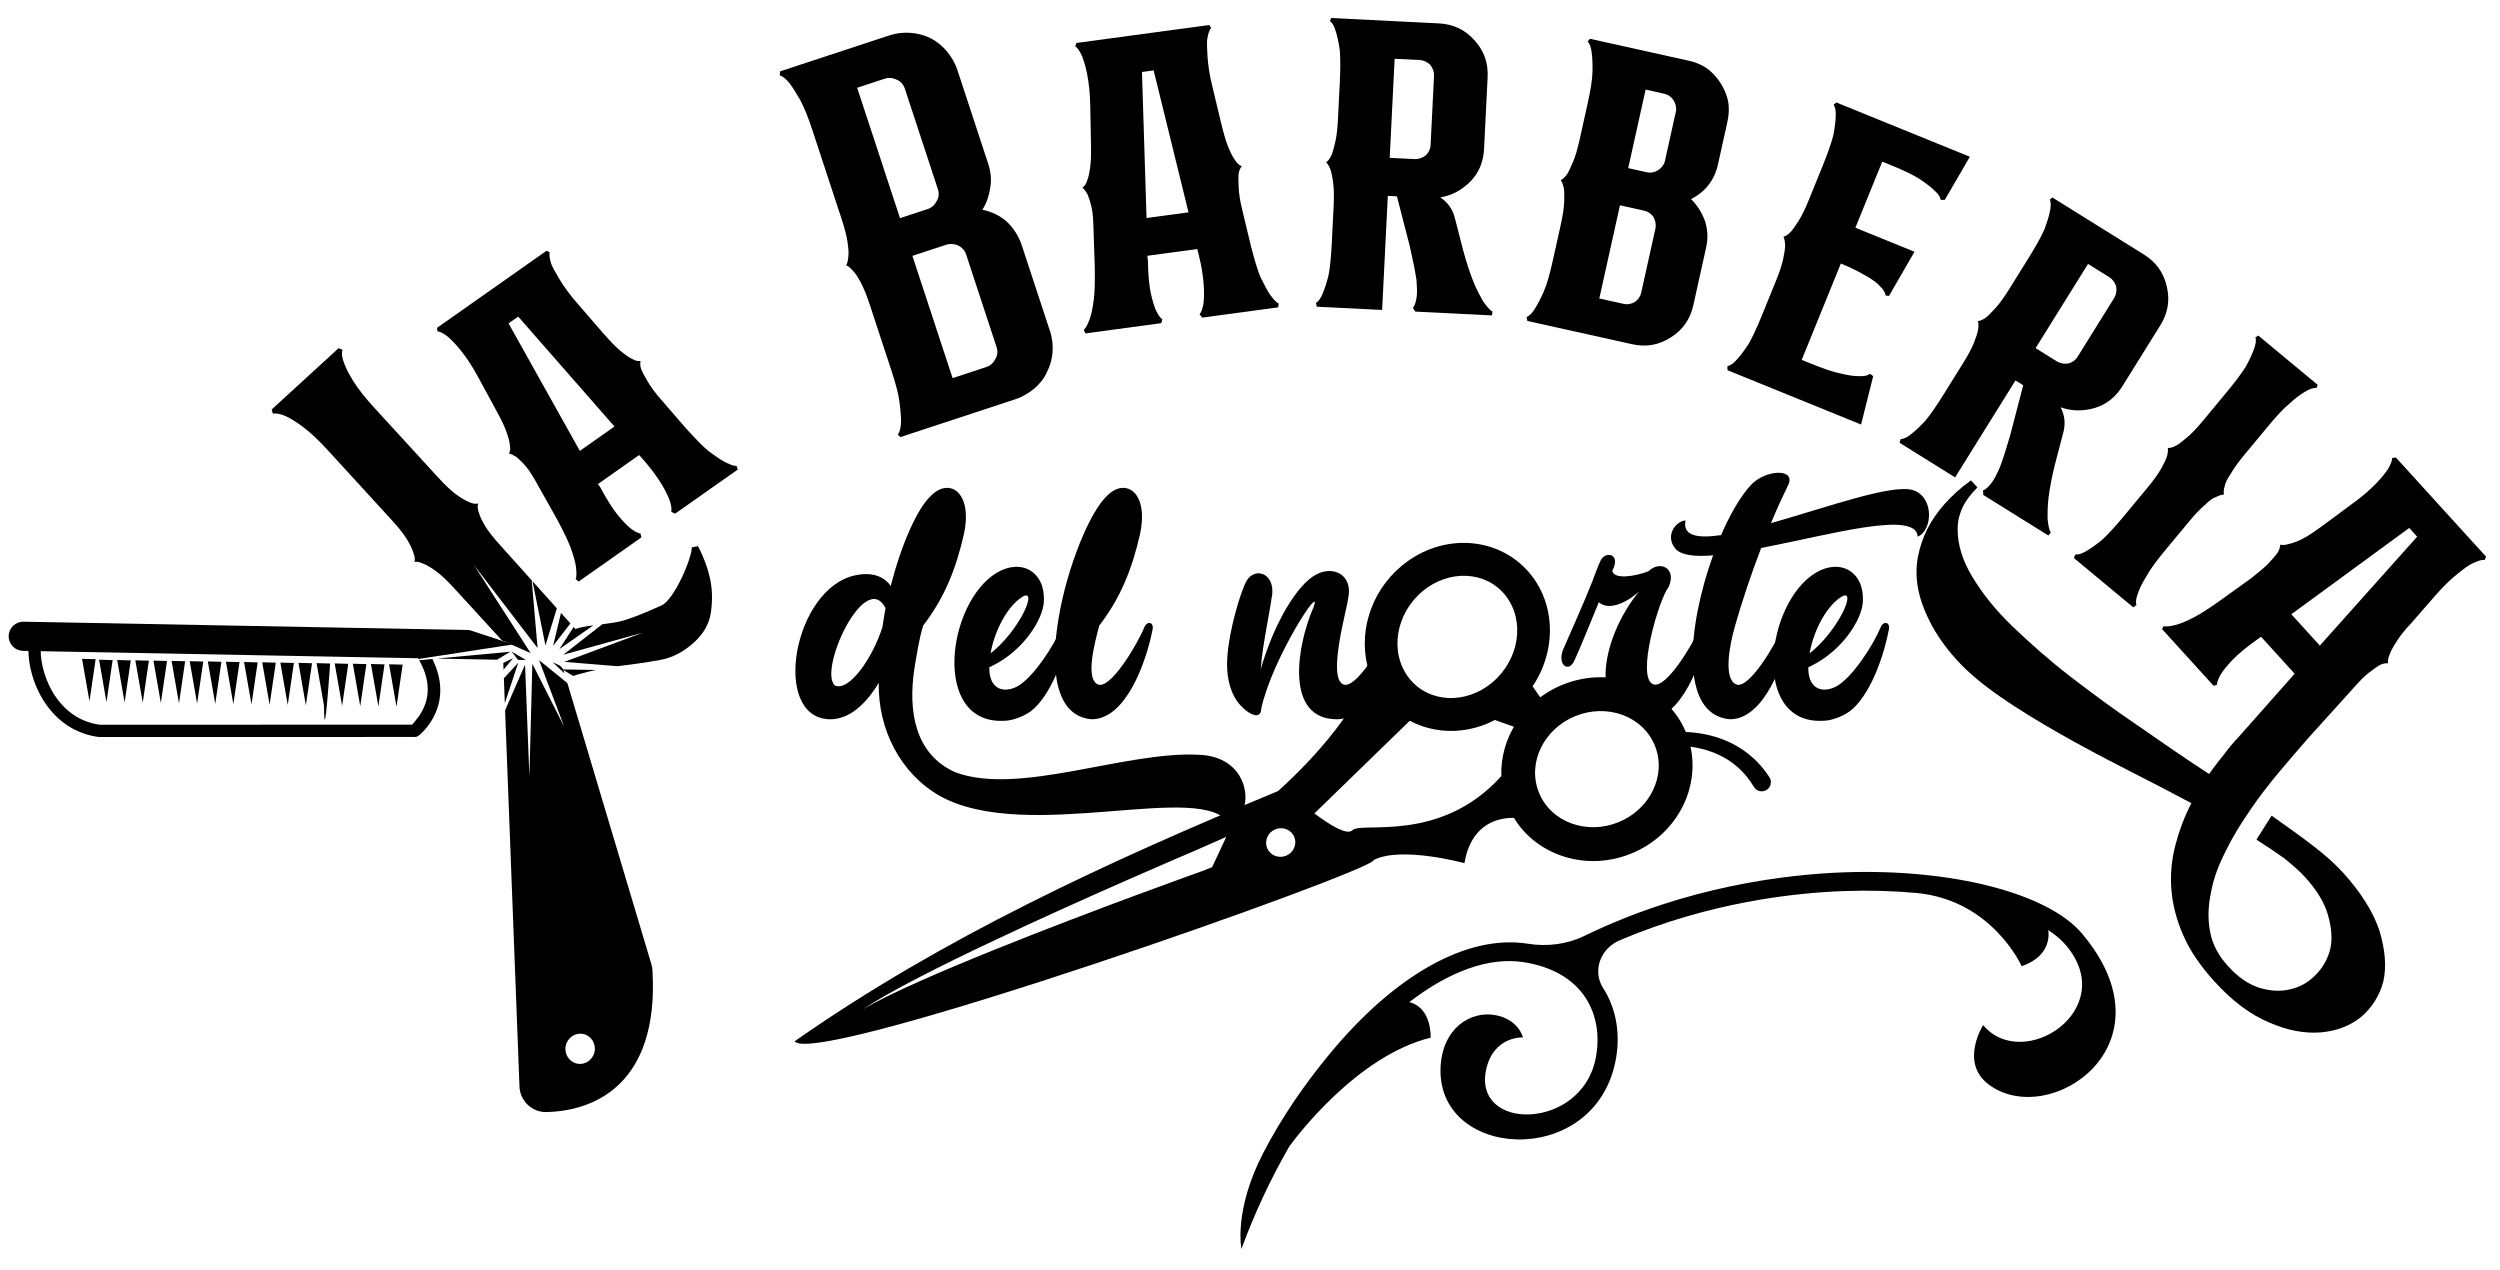 <?xml version="1.0" encoding="UTF-8" standalone="no"?>
<!DOCTYPE svg PUBLIC "-//W3C//DTD SVG 1.1//EN" "http://www.w3.org/Graphics/SVG/1.1/DTD/svg11.dtd">
<svg width="100%" height="100%" viewBox="0 0 685 348" version="1.1" xmlns="http://www.w3.org/2000/svg" xmlns:xlink="http://www.w3.org/1999/xlink" xml:space="preserve" xmlns:serif="http://www.serif.com/" style="fill-rule:evenodd;clip-rule:evenodd;stroke-linejoin:round;stroke-miterlimit:2;">
    <g transform="matrix(1,0,0,0.495,-3587.28,-91.89)">
        <g id="logotyp-2-czarne-bez" serif:id="logotyp 2 czarne bez">
            <rect x="3459.63" y="0" width="1000" height="1000" style="fill:none;"/>
            <g transform="matrix(1,0,0,1,-14.667,36.364)">
                <g>
                    <g transform="matrix(0.656,0,0,1.178,3113.29,-215.289)">
                        <g transform="matrix(183.108,-144.97,128.799,206.097,995.749,600.443)">
                            <path d="M0.335,-0.201C0.338,-0.176 0.341,-0.156 0.345,-0.141C0.35,-0.126 0.354,-0.115 0.358,-0.107C0.363,-0.098 0.367,-0.091 0.372,-0.088L0.37,-0.081L0.227,-0.081L0.223,-0.088C0.227,-0.091 0.23,-0.098 0.233,-0.107C0.235,-0.115 0.237,-0.126 0.238,-0.141C0.239,-0.156 0.239,-0.176 0.236,-0.201L0.235,-0.209L0.141,-0.209L0.141,-0.201C0.138,-0.176 0.137,-0.156 0.138,-0.141C0.139,-0.126 0.141,-0.115 0.143,-0.107C0.146,-0.098 0.149,-0.091 0.153,-0.088L0.15,-0.081L0.007,-0.081L0.005,-0.088C0.01,-0.091 0.014,-0.098 0.019,-0.107C0.023,-0.115 0.027,-0.126 0.031,-0.141C0.035,-0.156 0.038,-0.176 0.041,-0.201L0.048,-0.27C0.05,-0.288 0.051,-0.302 0.05,-0.313C0.049,-0.324 0.047,-0.332 0.046,-0.337C0.043,-0.344 0.041,-0.348 0.038,-0.351C0.042,-0.353 0.046,-0.357 0.049,-0.364C0.052,-0.369 0.055,-0.378 0.058,-0.389C0.061,-0.4 0.063,-0.414 0.065,-0.432L0.073,-0.501C0.076,-0.526 0.076,-0.546 0.075,-0.561C0.074,-0.576 0.072,-0.587 0.07,-0.595C0.067,-0.604 0.064,-0.611 0.06,-0.614L0.063,-0.62L0.313,-0.62L0.316,-0.614C0.312,-0.611 0.309,-0.604 0.306,-0.595C0.304,-0.587 0.303,-0.576 0.302,-0.561C0.301,-0.546 0.301,-0.526 0.304,-0.501L0.311,-0.432C0.313,-0.414 0.315,-0.4 0.318,-0.389C0.321,-0.378 0.324,-0.369 0.327,-0.364C0.33,-0.357 0.334,-0.353 0.338,-0.351C0.335,-0.348 0.332,-0.344 0.33,-0.337C0.329,-0.332 0.328,-0.324 0.327,-0.313C0.326,-0.302 0.326,-0.288 0.328,-0.27L0.335,-0.201ZM0.228,-0.279L0.199,-0.55L0.177,-0.55L0.149,-0.279L0.228,-0.279Z" style="fill-rule:nonzero;"/>
                        </g>
                        <g transform="matrix(212.664,-78.724,69.942,239.364,1115.07,517.308)">
                            <path d="M0.306,-0.356C0.321,-0.347 0.333,-0.336 0.342,-0.321C0.35,-0.306 0.355,-0.289 0.355,-0.27L0.355,-0.101C0.355,-0.087 0.352,-0.074 0.347,-0.062C0.342,-0.05 0.335,-0.04 0.326,-0.031C0.317,-0.021 0.306,-0.014 0.294,-0.009C0.281,-0.004 0.268,-0.001 0.254,-0.001L0.028,-0.001L0.025,-0.007C0.03,-0.01 0.034,-0.017 0.038,-0.027C0.041,-0.036 0.044,-0.048 0.047,-0.064C0.05,-0.079 0.051,-0.1 0.051,-0.126L0.051,-0.252C0.051,-0.271 0.05,-0.286 0.048,-0.298C0.046,-0.309 0.044,-0.317 0.041,-0.323C0.038,-0.33 0.035,-0.335 0.032,-0.337C0.035,-0.339 0.038,-0.344 0.041,-0.351C0.044,-0.357 0.046,-0.366 0.048,-0.377C0.05,-0.388 0.051,-0.403 0.051,-0.422L0.051,-0.593C0.051,-0.619 0.05,-0.64 0.047,-0.656C0.044,-0.671 0.041,-0.683 0.038,-0.692C0.034,-0.702 0.03,-0.709 0.025,-0.712L0.028,-0.719L0.243,-0.719C0.257,-0.719 0.27,-0.716 0.282,-0.711C0.294,-0.706 0.305,-0.699 0.314,-0.69C0.323,-0.681 0.33,-0.67 0.335,-0.658C0.34,-0.645 0.343,-0.632 0.343,-0.618L0.343,-0.434C0.343,-0.419 0.34,-0.404 0.333,-0.391C0.326,-0.377 0.317,-0.365 0.306,-0.356ZM0.239,-0.615C0.239,-0.624 0.236,-0.631 0.23,-0.636C0.224,-0.642 0.217,-0.645 0.209,-0.645L0.155,-0.645L0.155,-0.389L0.209,-0.389C0.217,-0.389 0.224,-0.392 0.23,-0.398C0.236,-0.403 0.239,-0.41 0.239,-0.419L0.239,-0.615ZM0.251,-0.286C0.251,-0.294 0.248,-0.301 0.242,-0.307C0.236,-0.312 0.229,-0.315 0.221,-0.315L0.155,-0.315L0.155,-0.075L0.221,-0.075C0.229,-0.075 0.236,-0.078 0.242,-0.084C0.248,-0.089 0.251,-0.096 0.251,-0.104L0.251,-0.286Z" style="fill-rule:nonzero;"/>
                        </g>
                        <g transform="matrix(221.855,-33.733,29.97,249.709,1199.1,486.61)">
                            <path d="M0.335,-0.201C0.338,-0.176 0.341,-0.156 0.345,-0.141C0.35,-0.126 0.354,-0.115 0.358,-0.107C0.363,-0.098 0.367,-0.091 0.372,-0.088L0.37,-0.081L0.227,-0.081L0.223,-0.088C0.227,-0.091 0.23,-0.098 0.233,-0.107C0.235,-0.115 0.237,-0.126 0.238,-0.141C0.239,-0.156 0.239,-0.176 0.236,-0.201L0.235,-0.209L0.141,-0.209L0.141,-0.201C0.138,-0.176 0.137,-0.156 0.138,-0.141C0.139,-0.126 0.141,-0.115 0.143,-0.107C0.146,-0.098 0.149,-0.091 0.153,-0.088L0.15,-0.081L0.007,-0.081L0.005,-0.088C0.01,-0.091 0.014,-0.098 0.019,-0.107C0.023,-0.115 0.027,-0.126 0.031,-0.141C0.035,-0.156 0.038,-0.176 0.041,-0.201L0.048,-0.27C0.05,-0.288 0.051,-0.302 0.05,-0.313C0.049,-0.324 0.047,-0.332 0.046,-0.337C0.043,-0.344 0.041,-0.348 0.038,-0.351C0.042,-0.353 0.046,-0.357 0.049,-0.364C0.052,-0.369 0.055,-0.378 0.058,-0.389C0.061,-0.4 0.063,-0.414 0.065,-0.432L0.073,-0.501C0.076,-0.526 0.076,-0.546 0.075,-0.561C0.074,-0.576 0.072,-0.587 0.07,-0.595C0.067,-0.604 0.064,-0.611 0.06,-0.614L0.063,-0.62L0.313,-0.62L0.316,-0.614C0.312,-0.611 0.309,-0.604 0.306,-0.595C0.304,-0.587 0.303,-0.576 0.302,-0.561C0.301,-0.546 0.301,-0.526 0.304,-0.501L0.311,-0.432C0.313,-0.414 0.315,-0.4 0.318,-0.389C0.321,-0.378 0.324,-0.369 0.327,-0.364C0.33,-0.357 0.334,-0.353 0.338,-0.351C0.335,-0.348 0.332,-0.344 0.33,-0.337C0.329,-0.332 0.328,-0.324 0.327,-0.313C0.326,-0.302 0.326,-0.288 0.328,-0.27L0.335,-0.201ZM0.228,-0.279L0.199,-0.55L0.177,-0.55L0.149,-0.279L0.228,-0.279Z" style="fill-rule:nonzero;"/>
                        </g>
                        <g transform="matrix(223.593,12.532,-11.134,251.666,1287.98,473.639)">
                            <path d="M0.294,-0.201C0.302,-0.176 0.31,-0.156 0.317,-0.141C0.324,-0.126 0.331,-0.115 0.336,-0.107C0.343,-0.098 0.349,-0.091 0.355,-0.088L0.354,-0.081L0.211,-0.081L0.206,-0.088C0.209,-0.091 0.211,-0.098 0.212,-0.107C0.213,-0.115 0.212,-0.126 0.21,-0.141C0.207,-0.156 0.202,-0.176 0.195,-0.201L0.166,-0.294L0.149,-0.294L0.149,-0.081L0.027,-0.081L0.025,-0.088C0.03,-0.091 0.034,-0.098 0.037,-0.107C0.04,-0.115 0.043,-0.126 0.046,-0.141C0.048,-0.156 0.049,-0.176 0.049,-0.201L0.049,-0.27C0.049,-0.288 0.048,-0.302 0.046,-0.313C0.044,-0.324 0.042,-0.332 0.04,-0.337C0.037,-0.344 0.034,-0.348 0.031,-0.351C0.034,-0.353 0.037,-0.357 0.04,-0.364C0.042,-0.369 0.044,-0.378 0.046,-0.389C0.048,-0.4 0.049,-0.414 0.049,-0.432L0.049,-0.501C0.049,-0.526 0.048,-0.546 0.046,-0.561C0.043,-0.576 0.04,-0.587 0.037,-0.595C0.034,-0.604 0.03,-0.611 0.025,-0.614L0.027,-0.62L0.228,-0.62C0.255,-0.62 0.277,-0.611 0.296,-0.592C0.315,-0.573 0.324,-0.551 0.324,-0.524L0.324,-0.39C0.324,-0.367 0.317,-0.346 0.302,-0.329C0.287,-0.312 0.269,-0.301 0.247,-0.296C0.262,-0.287 0.271,-0.275 0.276,-0.259L0.294,-0.201ZM0.149,-0.365L0.196,-0.365C0.203,-0.365 0.21,-0.368 0.216,-0.373C0.221,-0.378 0.224,-0.385 0.224,-0.393L0.224,-0.522C0.224,-0.529 0.221,-0.536 0.216,-0.542C0.21,-0.547 0.203,-0.55 0.196,-0.55L0.149,-0.55L0.149,-0.365Z" style="fill-rule:nonzero;"/>
                        </g>
                        <g transform="matrix(218.556,54.576,-48.488,245.996,1372.8,478.687)">
                            <path d="M0.277,-0.369C0.291,-0.36 0.302,-0.349 0.311,-0.335C0.32,-0.32 0.324,-0.304 0.324,-0.287L0.324,-0.177C0.324,-0.15 0.315,-0.128 0.296,-0.109C0.277,-0.09 0.255,-0.081 0.228,-0.081L0.028,-0.081L0.025,-0.088C0.03,-0.091 0.034,-0.098 0.037,-0.107C0.04,-0.115 0.043,-0.126 0.046,-0.141C0.049,-0.156 0.05,-0.176 0.05,-0.201L0.05,-0.27C0.05,-0.288 0.049,-0.302 0.047,-0.313C0.045,-0.324 0.043,-0.332 0.041,-0.337C0.038,-0.344 0.035,-0.348 0.032,-0.351C0.035,-0.353 0.038,-0.357 0.041,-0.364C0.043,-0.369 0.045,-0.378 0.047,-0.389C0.049,-0.4 0.05,-0.414 0.05,-0.432L0.05,-0.501C0.05,-0.526 0.049,-0.546 0.046,-0.561C0.043,-0.576 0.04,-0.587 0.037,-0.595C0.034,-0.604 0.03,-0.611 0.025,-0.614L0.028,-0.62L0.217,-0.62C0.23,-0.62 0.242,-0.618 0.254,-0.613C0.265,-0.608 0.275,-0.601 0.284,-0.592C0.293,-0.583 0.3,-0.573 0.305,-0.562C0.31,-0.55 0.312,-0.537 0.312,-0.524L0.312,-0.443C0.312,-0.413 0.3,-0.388 0.277,-0.369ZM0.214,-0.522C0.214,-0.529 0.211,-0.536 0.205,-0.542C0.2,-0.547 0.193,-0.55 0.186,-0.55L0.15,-0.55L0.15,-0.4L0.186,-0.4C0.193,-0.4 0.2,-0.403 0.205,-0.408C0.211,-0.414 0.214,-0.421 0.214,-0.428L0.214,-0.522ZM0.224,-0.301C0.224,-0.308 0.221,-0.315 0.216,-0.321C0.211,-0.326 0.204,-0.329 0.196,-0.329L0.15,-0.329L0.15,-0.151L0.196,-0.151C0.204,-0.151 0.211,-0.154 0.216,-0.159C0.221,-0.164 0.224,-0.171 0.224,-0.179L0.224,-0.301Z" style="fill-rule:nonzero;"/>
                        </g>
                        <g transform="matrix(207.397,94.869,-84.287,233.436,1453.82,499.69)">
                            <path d="M0.149,-0.55L0.149,-0.417L0.268,-0.417L0.255,-0.323L0.249,-0.321C0.246,-0.326 0.241,-0.33 0.233,-0.333C0.226,-0.337 0.216,-0.339 0.203,-0.341C0.19,-0.343 0.172,-0.345 0.149,-0.345L0.149,-0.151L0.167,-0.151C0.192,-0.151 0.212,-0.152 0.227,-0.155C0.241,-0.157 0.252,-0.16 0.259,-0.163C0.268,-0.166 0.274,-0.17 0.277,-0.175L0.284,-0.173L0.297,-0.081L0.028,-0.081L0.025,-0.088C0.03,-0.091 0.034,-0.098 0.037,-0.107C0.04,-0.115 0.043,-0.126 0.046,-0.141C0.048,-0.156 0.049,-0.176 0.049,-0.201L0.049,-0.27C0.049,-0.288 0.048,-0.302 0.046,-0.313C0.044,-0.324 0.042,-0.332 0.04,-0.337C0.037,-0.344 0.034,-0.348 0.031,-0.351C0.034,-0.353 0.037,-0.357 0.04,-0.364C0.042,-0.369 0.044,-0.378 0.046,-0.389C0.048,-0.4 0.049,-0.414 0.049,-0.432L0.049,-0.501C0.049,-0.526 0.048,-0.546 0.046,-0.561C0.043,-0.576 0.04,-0.587 0.037,-0.595C0.034,-0.604 0.03,-0.611 0.025,-0.614L0.028,-0.62L0.297,-0.62L0.284,-0.528L0.277,-0.525C0.274,-0.53 0.268,-0.534 0.259,-0.537C0.252,-0.54 0.241,-0.543 0.227,-0.546C0.212,-0.549 0.192,-0.55 0.167,-0.55L0.149,-0.55Z" style="fill-rule:nonzero;"/>
                        </g>
                        <g transform="matrix(190.015,133.235,-118.373,213.871,1523.62,531.269)">
                            <path d="M0.294,-0.201C0.302,-0.176 0.31,-0.156 0.317,-0.141C0.324,-0.126 0.331,-0.115 0.336,-0.107C0.343,-0.098 0.349,-0.091 0.355,-0.088L0.354,-0.081L0.211,-0.081L0.206,-0.088C0.209,-0.091 0.211,-0.098 0.212,-0.107C0.213,-0.115 0.212,-0.126 0.21,-0.141C0.207,-0.156 0.202,-0.176 0.195,-0.201L0.166,-0.294L0.149,-0.294L0.149,-0.081L0.027,-0.081L0.025,-0.088C0.03,-0.091 0.034,-0.098 0.037,-0.107C0.04,-0.115 0.043,-0.126 0.046,-0.141C0.048,-0.156 0.049,-0.176 0.049,-0.201L0.049,-0.27C0.049,-0.288 0.048,-0.302 0.046,-0.313C0.044,-0.324 0.042,-0.332 0.04,-0.337C0.037,-0.344 0.034,-0.348 0.031,-0.351C0.034,-0.353 0.037,-0.357 0.04,-0.364C0.042,-0.369 0.044,-0.378 0.046,-0.389C0.048,-0.4 0.049,-0.414 0.049,-0.432L0.049,-0.501C0.049,-0.526 0.048,-0.546 0.046,-0.561C0.043,-0.576 0.04,-0.587 0.037,-0.595C0.034,-0.604 0.03,-0.611 0.025,-0.614L0.027,-0.62L0.228,-0.62C0.255,-0.62 0.277,-0.611 0.296,-0.592C0.315,-0.573 0.324,-0.551 0.324,-0.524L0.324,-0.39C0.324,-0.367 0.317,-0.346 0.302,-0.329C0.287,-0.312 0.269,-0.301 0.247,-0.296C0.262,-0.287 0.271,-0.275 0.276,-0.259L0.294,-0.201ZM0.149,-0.365L0.196,-0.365C0.203,-0.365 0.21,-0.368 0.216,-0.373C0.221,-0.378 0.224,-0.385 0.224,-0.393L0.224,-0.522C0.224,-0.529 0.221,-0.536 0.216,-0.542C0.21,-0.547 0.203,-0.55 0.196,-0.55L0.149,-0.55L0.149,-0.365Z" style="fill-rule:nonzero;"/>
                        </g>
                        <g transform="matrix(172.294,160.889,-142.942,193.926,1594.88,583.041)">
                            <path d="M0.173,-0.614C0.168,-0.611 0.164,-0.604 0.161,-0.595C0.158,-0.587 0.155,-0.576 0.153,-0.561C0.15,-0.546 0.149,-0.526 0.149,-0.501L0.149,-0.432C0.149,-0.414 0.15,-0.4 0.152,-0.389C0.153,-0.378 0.155,-0.369 0.158,-0.364C0.161,-0.357 0.164,-0.353 0.167,-0.351C0.164,-0.348 0.161,-0.344 0.158,-0.337C0.155,-0.332 0.153,-0.324 0.152,-0.313C0.15,-0.302 0.149,-0.288 0.149,-0.27L0.149,-0.201C0.149,-0.176 0.15,-0.156 0.153,-0.141C0.155,-0.126 0.158,-0.115 0.161,-0.107C0.164,-0.098 0.168,-0.091 0.173,-0.088L0.171,-0.081L0.027,-0.081L0.025,-0.088C0.03,-0.091 0.034,-0.098 0.037,-0.107C0.04,-0.115 0.043,-0.126 0.046,-0.141C0.048,-0.156 0.049,-0.176 0.049,-0.201L0.049,-0.27C0.049,-0.288 0.048,-0.302 0.046,-0.313C0.044,-0.324 0.042,-0.332 0.04,-0.337C0.037,-0.344 0.034,-0.348 0.031,-0.351C0.034,-0.353 0.037,-0.357 0.04,-0.364C0.042,-0.369 0.044,-0.378 0.046,-0.389C0.048,-0.4 0.049,-0.414 0.049,-0.432L0.049,-0.501C0.049,-0.526 0.048,-0.546 0.046,-0.561C0.043,-0.576 0.04,-0.587 0.037,-0.595C0.034,-0.604 0.03,-0.611 0.025,-0.614L0.027,-0.62L0.171,-0.62L0.173,-0.614Z" style="fill-rule:nonzero;"/>
                        </g>
                        <g transform="matrix(150.677,186.36,-165.572,169.595,1633.46,617.851)">
                            <path d="M0.569,-0.026C0.62,-0.026 0.663,-0.018 0.696,-0.003C0.729,0.013 0.754,0.032 0.77,0.055C0.785,0.078 0.792,0.104 0.791,0.131C0.789,0.158 0.779,0.183 0.761,0.206C0.743,0.229 0.717,0.249 0.683,0.264C0.649,0.28 0.607,0.288 0.558,0.288C0.519,0.288 0.484,0.283 0.455,0.273C0.425,0.263 0.399,0.249 0.377,0.232C0.355,0.215 0.336,0.194 0.321,0.171C0.306,0.148 0.293,0.123 0.283,0.096C0.241,0.111 0.198,0.127 0.153,0.144C0.108,0.161 0.063,0.177 0.02,0.191C-0.023,0.205 -0.064,0.217 -0.103,0.226C-0.142,0.235 -0.177,0.24 -0.208,0.24C-0.242,0.24 -0.271,0.236 -0.296,0.229C-0.321,0.222 -0.342,0.213 -0.359,0.202C-0.376,0.191 -0.39,0.178 -0.401,0.163C-0.412,0.148 -0.42,0.133 -0.426,0.118C-0.44,0.082 -0.444,0.041 -0.439,-0.005L-0.421,-0.005C-0.42,0.03 -0.409,0.056 -0.388,0.075C-0.367,0.094 -0.34,0.107 -0.305,0.114C-0.271,0.121 -0.231,0.124 -0.186,0.121C-0.141,0.118 -0.094,0.113 -0.043,0.104C0.007,0.095 0.058,0.085 0.111,0.072C0.164,0.06 0.215,0.048 0.265,0.035C0.262,0.02 0.259,0.006 0.257,-0.009C0.254,-0.024 0.252,-0.038 0.251,-0.053L0.235,-0.201L0.234,-0.209L0.141,-0.209L0.14,-0.201C0.137,-0.176 0.136,-0.156 0.137,-0.141C0.138,-0.126 0.14,-0.115 0.142,-0.107C0.145,-0.098 0.148,-0.091 0.152,-0.088L0.149,-0.082L0.006,-0.082L0.004,-0.088C0.009,-0.091 0.013,-0.098 0.018,-0.107C0.022,-0.115 0.026,-0.126 0.03,-0.141C0.034,-0.156 0.037,-0.176 0.04,-0.201L0.048,-0.27C0.049,-0.288 0.05,-0.302 0.049,-0.313C0.048,-0.324 0.047,-0.332 0.046,-0.337C0.044,-0.344 0.041,-0.348 0.038,-0.351C0.041,-0.353 0.045,-0.357 0.048,-0.364C0.051,-0.369 0.055,-0.378 0.058,-0.389C0.061,-0.4 0.063,-0.414 0.065,-0.432L0.072,-0.501C0.075,-0.526 0.075,-0.546 0.074,-0.561C0.073,-0.576 0.071,-0.587 0.069,-0.595C0.066,-0.604 0.063,-0.611 0.059,-0.614L0.063,-0.62L0.313,-0.62L0.316,-0.614C0.312,-0.611 0.309,-0.604 0.306,-0.595C0.303,-0.587 0.302,-0.576 0.301,-0.561C0.3,-0.546 0.3,-0.526 0.303,-0.501L0.311,-0.432C0.312,-0.414 0.315,-0.4 0.318,-0.389C0.321,-0.378 0.324,-0.369 0.327,-0.364C0.33,-0.357 0.334,-0.353 0.337,-0.351C0.334,-0.348 0.331,-0.344 0.329,-0.337C0.328,-0.332 0.327,-0.324 0.326,-0.313C0.325,-0.302 0.326,-0.288 0.328,-0.27L0.34,-0.147C0.343,-0.122 0.346,-0.095 0.35,-0.066C0.354,-0.037 0.359,-0.007 0.366,0.022C0.373,0.052 0.381,0.081 0.392,0.108C0.402,0.135 0.414,0.159 0.43,0.18C0.445,0.201 0.462,0.218 0.483,0.231C0.503,0.244 0.527,0.25 0.554,0.25C0.581,0.25 0.604,0.245 0.623,0.234C0.641,0.223 0.655,0.21 0.664,0.193C0.673,0.177 0.677,0.16 0.676,0.141C0.675,0.122 0.67,0.105 0.659,0.088C0.648,0.072 0.631,0.059 0.609,0.048C0.587,0.037 0.56,0.032 0.527,0.032C0.512,0.032 0.496,0.034 0.476,0.037C0.458,0.041 0.437,0.046 0.415,0.052L0.401,0.001C0.437,-0.007 0.469,-0.014 0.498,-0.019C0.526,-0.024 0.55,-0.026 0.569,-0.026ZM0.227,-0.279L0.199,-0.55L0.177,-0.55L0.148,-0.279L0.227,-0.279Z" style="fill-rule:nonzero;"/>
                        </g>
                    </g>
                    <g transform="matrix(0.314,-0.921,0.456,0.635,1843.64,3295.58)">
                        <path d="M3971.53,1424.65L3995.72,1419.98L3951.37,1453.14L3998.15,1422.7L3981.45,1453.35L4001.54,1424.41L4000.11,1442.42L3909.12,1555.55C3908.48,1556.34 3907.75,1557.06 3906.95,1557.68L3906.94,1557.69C3884.2,1575.38 3865.77,1578.93 3851.48,1576.14C3836.83,1573.27 3826.24,1563.64 3819.44,1554.27C3819.43,1554.26 3819.42,1554.25 3819.41,1554.24C3815.26,1548.43 3816.52,1540.36 3822.24,1536.1C3845.76,1518.5 3930.82,1455.02 3971.53,1424.65ZM3861.58,1547.34C3860.03,1543.63 3855.68,1541.91 3851.87,1543.5C3848.05,1545.09 3846.21,1549.39 3847.76,1553.1C3849.3,1556.81 3853.65,1558.53 3857.47,1556.94C3861.28,1555.35 3863.12,1551.05 3861.58,1547.34ZM4004.49,1430.55L4003.27,1438.5L4004.03,1437.55C4004.9,1436.47 4005.26,1435.06 4005.03,1433.69L4004.49,1430.55ZM4002.62,1423.22L4002.63,1423.22L4002.62,1423.22ZM4002.45,1423.18L4002.46,1423.18L4002.45,1423.18ZM4002.23,1423.12L4002.24,1423.12L4002.23,1423.12ZM4002.11,1423.08L4002.12,1423.08L4002.11,1423.08ZM4001.84,1422.99L4001.85,1423L4001.84,1422.99ZM4001.67,1422.93L4001.69,1422.94L4001.67,1422.93ZM4001.61,1422.91L4001.62,1422.91L4001.61,1422.91ZM4001.56,1422.89L4001.58,1422.89L4001.56,1422.89ZM4001.45,1422.85L4001.46,1422.85L4001.45,1422.85ZM4001.24,1422.75L4001.25,1422.76L4001.24,1422.75ZM4001.08,1422.68L4001.09,1422.69L4001.08,1422.68ZM4000.98,1422.63L4001,1422.64L4000.98,1422.63ZM4000.87,1422.58L4000.89,1422.59L4000.87,1422.58ZM4000.82,1422.55L4000.84,1422.56L4000.82,1422.55ZM3994.62,1416.67L3974.37,1422.53L3984.25,1415.16L3994.62,1416.67ZM4000.67,1422.47L4000.69,1422.48L4000.67,1422.47ZM4000.63,1422.45L4000.61,1422.44L4000.63,1422.45ZM4000.32,1422.26L4000.34,1422.27L4000.32,1422.26ZM4000.26,1422.23L4000.28,1422.24L4000.26,1422.23ZM4000.22,1422.2L4000.24,1422.21L4000.22,1422.2ZM4000.08,1422.1L4000.09,1422.11L4000.08,1422.1ZM3999.79,1421.89L3999.81,1421.91L3999.79,1421.89ZM3999.7,1421.83L3999.72,1421.84L3999.7,1421.83ZM3999.61,1421.75L3999.63,1421.77L3999.61,1421.75ZM3999.48,1421.64L3999.49,1421.65L3999.48,1421.64ZM3999.39,1421.56L3999.4,1421.57L3999.39,1421.56ZM3999.35,1421.53L3999.36,1421.54L3999.35,1421.53ZM3999.31,1421.49L3999.32,1421.5L3999.31,1421.49ZM3999.26,1421.45L3999.27,1421.45L3999.26,1421.45ZM3999.13,1421.33L3999.14,1421.33L3999.13,1421.33ZM3999.05,1421.25L3999.07,1421.26L3999.05,1421.25ZM3998.97,1421.16L3998.98,1421.17L3998.97,1421.16ZM3998.93,1421.12L3998.94,1421.13L3998.93,1421.12ZM3998.89,1421.08L3998.9,1421.09L3998.89,1421.08ZM3998.77,1420.95L3998.78,1420.96L3998.77,1420.95ZM3998.47,1420.58L3998.48,1420.59L3998.47,1420.58ZM3998.33,1420.39L3998.34,1420.41L3998.33,1420.39ZM3998.1,1420.05L3998.11,1420.06L3998.1,1420.05ZM3998.03,1419.94L3998.04,1419.96L3998.03,1419.94ZM3998,1419.89L3998.01,1419.91L3998,1419.89ZM3997.94,1419.79L3997.95,1419.8L3997.94,1419.79ZM3997.91,1419.74L3997.92,1419.75L3997.91,1419.74ZM3997.82,1419.58L3997.83,1419.59L3997.82,1419.58ZM3997.8,1419.53L3997.8,1419.54L3997.8,1419.53ZM3997.74,1419.41L3997.75,1419.43L3997.74,1419.41ZM3997.64,1419.2L3997.64,1419.21L3997.64,1419.2ZM3997.61,1419.14L3997.61,1419.15L3997.61,1419.14ZM3997.58,1419.08L3997.59,1419.1L3997.58,1419.08ZM3995.01,1413.28L3987.64,1412.63L3990.32,1410.63L3995.01,1413.28ZM3996.85,1410.31L3989.89,1407.18L3973.43,1382.32L3996.85,1410.31ZM4001.72,1409.35L4001.7,1409.35L4001.72,1409.35ZM4001.78,1409.33L4001.77,1409.33L4001.78,1409.33ZM4001.91,1409.27L4001.9,1409.28L4001.91,1409.27ZM4002.17,1409.18L4002.16,1409.19L4002.17,1409.18ZM4002.23,1409.16L4002.22,1409.16L4002.23,1409.16ZM4002.36,1409.12L4002.35,1409.12L4002.36,1409.12ZM4002.49,1409.08L4002.48,1409.09L4002.49,1409.08ZM4002.56,1409.06L4002.55,1409.07L4002.56,1409.06ZM4002.63,1409.05L4002.61,1409.05L4002.63,1409.05ZM4002.95,1408.96L4002.94,1408.97L4002.95,1408.96ZM4003.02,1408.95L4003.01,1408.95L4003.02,1408.95ZM4003.08,1408.94L4003.07,1408.94L4003.08,1408.94ZM4003.14,1408.92L4003.14,1408.93L4003.14,1408.92ZM4003.35,1408.89L4003.33,1408.89L4003.35,1408.89ZM4003.48,1408.87L4003.47,1408.87L4003.48,1408.87ZM4003.54,1408.86L4003.53,1408.86L4003.54,1408.86ZM4005.48,1408.84L4005.49,1408.84L4005.48,1408.84ZM4003.73,1408.83L4003.72,1408.84L4003.73,1408.83ZM4003.8,1408.83L4003.79,1408.83L4003.8,1408.83ZM4003.87,1408.82L4003.85,1408.82L4003.87,1408.82ZM4003.93,1408.81L4003.93,1408.82L4003.93,1408.81ZM4005.16,1408.81L4005.17,1408.81L4005.16,1408.81ZM4004.13,1408.8L4004.12,1408.8L4004.13,1408.8ZM4004.26,1408.79L4004.25,1408.79L4004.26,1408.79ZM4004.9,1408.79L4004.91,1408.79L4004.9,1408.79ZM4004.32,1408.79L4004.31,1408.79L4004.32,1408.79ZM4004.84,1408.79L4004.85,1408.79L4004.84,1408.79ZM4004.39,1408.79L4004.38,1408.79L4004.39,1408.79ZM4004.77,1408.79L4004.78,1408.79L4004.77,1408.79ZM4004.45,1408.79L4004.44,1408.79L4004.45,1408.79ZM4004.71,1408.79L4004.72,1408.79L4004.71,1408.79ZM4004.52,1408.79L4004.51,1408.79L4004.52,1408.79ZM4004.59,1408.79L4004.57,1408.79L4004.59,1408.79ZM3972.02,1380.63C3959.24,1403.62 3937.27,1396.63 3937.27,1396.63C3936.45,1396.48 3935.74,1396.01 3935.28,1395.31L3846.56,1266.64C3846.5,1266.55 3846.44,1266.45 3846.39,1266.34C3837.91,1249.55 3844.26,1232.8 3853.06,1222.06C3855.88,1218.62 3858.95,1215.8 3861.83,1213.79L3860.33,1211.53C3858.13,1208.21 3859.04,1203.73 3862.37,1201.54C3865.68,1199.34 3870.16,1200.25 3872.36,1203.57L3994.18,1387.52L3997.92,1400.11L4000.5,1409.28L3968.1,1374.95L3968.28,1374.55L3865.17,1218.85C3862.73,1220.57 3860.15,1222.98 3857.75,1225.9C3850.28,1235.03 3844.62,1249.19 3851.72,1263.46L3939.58,1390.82C3944.31,1391.25 3958.93,1393.88 3967.79,1375.59L3972.02,1380.63ZM3957.69,1364.47L3942.48,1379.4L3961.36,1370.1L3957.69,1364.47ZM3952.72,1357L3937.51,1371.93L3956.38,1362.64L3952.72,1357ZM3947.74,1349.54L3932.53,1364.47L3951.4,1355.17L3947.74,1349.54ZM3942.77,1342.07L3927.56,1357L3946.43,1347.71L3942.77,1342.07ZM3937.79,1334.61L3922.58,1349.54C3914.22,1355.44 3911.88,1357.65 3941.45,1340.24L3937.79,1334.61ZM3932.82,1327.14L3917.6,1342.07L3936.48,1332.78L3932.82,1327.14ZM3927.84,1319.68L3912.63,1334.61L3931.5,1325.31L3927.84,1319.68ZM3922.87,1312.21L3907.65,1327.14L3926.53,1317.85L3922.87,1312.21ZM3917.89,1304.75L3902.68,1319.68L3921.55,1310.38L3917.89,1304.75ZM3912.91,1297.28L3897.7,1312.21L3916.58,1302.92L3912.91,1297.28ZM3907.94,1289.82L3892.73,1304.75L3911.6,1295.45L3907.94,1289.82ZM3902.96,1282.35L3887.75,1297.28L3906.62,1287.99L3902.96,1282.35ZM3897.99,1274.89L3882.78,1289.82L3901.65,1280.52L3897.99,1274.89ZM3893.01,1267.42L3877.8,1282.35L3896.67,1273.06L3893.01,1267.42ZM3888.04,1259.96L3872.83,1274.89L3891.7,1265.59L3888.04,1259.96ZM3883.06,1252.5L3867.85,1267.42L3886.72,1258.13L3883.06,1252.5ZM3878.09,1245.03L3862.87,1259.96L3881.75,1250.66L3878.09,1245.03ZM3873.67,1237.85L3858.46,1252.78L3877.34,1243.48L3873.67,1237.85Z"/>
                    </g>
                    <g transform="matrix(-0.675,0.269,0.123,1.259,4241.99,-333.119)">
                        <path d="M238.39,742.707C210.253,797.765 266.455,822.999 286.533,798.709C296.242,786.964 284.106,773.17 284.106,773.17C272.051,796.757 229.381,777.953 245.529,746.356L245.528,746.355L245.529,746.355C246.902,743.669 248.865,740.994 251.338,738.365C251.337,738.415 251.155,749.551 264.499,751.432C264.499,751.432 270.839,721.09 299.811,711.722C308.619,708.909 318.065,706.572 327.859,704.861C347.885,701.361 381.656,698.317 419.5,706.916C427.888,708.822 432.654,717.724 429.698,725.802L429.641,725.957C426.048,735.91 426.441,747.436 430.765,758.362C447.943,801.762 508.65,784.129 499.19,745.082C495.399,729.43 483.484,724.415 474.329,728.039C465.165,731.666 464.825,739.938 464.825,739.938C464.825,739.938 476.293,736.826 481.717,750.53C491.626,775.565 449.613,784.12 438.247,755.4C434.641,746.29 434.277,736.822 437.219,728.675C440.538,719.523 447.966,712.436 458.735,708.173C471.733,703.029 488.346,705.732 506.537,715.523C498.017,719.815 500.923,732.349 500.923,732.349C531.55,733.904 562.019,764.038 564.533,766.576C574.353,778.763 583.346,792.052 591.158,805.964C591.158,805.964 591.28,789.06 575.315,767.294C565.207,753.513 553.539,741.317 541.54,730.705C509.77,702.61 478.532,691.674 455.771,700.683L455.657,700.728C448.45,703.596 440.526,704.257 433.067,702.125C389.175,689.584 349.221,692.953 326.467,696.923C283.982,704.352 248.577,722.774 238.39,742.707Z" style="fill-rule:nonzero;"/>
                    </g>
                    <g transform="matrix(0.762,0,0,1.54,3619.05,-223.912)">
                        <g transform="matrix(1.024,0,0,1.024,-72.977,-246.609)">
                            <g transform="matrix(107.552,0,0,107.552,334.697,729.951)">
                                <path d="M0.054,-0C0.12,0.002 0.175,-0.051 0.216,-0.119C0.213,0.033 0.287,0.177 0.415,0.25C0.7,0.409 1.278,0.196 1.361,0.343C1.445,0.315 1.438,0.123 1.263,0.116C1.025,0.102 0.674,0.251 0.466,0.173C0.333,0.114 0.312,-0.028 0.332,-0.163C0.34,-0.211 0.347,-0.26 0.361,-0.306C0.433,-0.399 0.469,-0.496 0.493,-0.6C0.525,-0.739 0.448,-0.791 0.387,-0.73C0.341,-0.688 0.289,-0.568 0.255,-0.435C0.235,-0.464 0.198,-0.482 0.14,-0.47C-0.063,-0.428 -0.136,-0.007 0.054,-0ZM0.228,-0.301C0.197,-0.202 0.12,-0.09 0.073,-0.11C0.017,-0.159 0.171,-0.492 0.238,-0.363L0.238,-0.362C0.234,-0.341 0.231,-0.321 0.228,-0.301Z" style="fill-rule:nonzero;"/>
                            </g>
                            <g transform="matrix(107.552,0,0,107.552,387.828,729.951)">
                                <path d="M0.129,0.005L0.131,0.005C0.161,0.005 0.206,-0.013 0.229,-0.035C0.292,-0.094 0.331,-0.214 0.346,-0.293C0.351,-0.319 0.327,-0.321 0.319,-0.3C0.297,-0.246 0.225,-0.131 0.17,-0.105C0.119,-0.082 0.082,-0.108 0.083,-0.168L0.083,-0.17C0.085,-0.171 0.087,-0.171 0.09,-0.173C0.197,-0.225 0.258,-0.328 0.261,-0.383C0.267,-0.48 0.189,-0.527 0.107,-0.478C-0.056,-0.38 -0.105,0.015 0.129,0.005ZM0.195,-0.402C0.241,-0.423 0.178,-0.286 0.087,-0.215C0.102,-0.299 0.149,-0.377 0.195,-0.402Z" style="fill-rule:nonzero;"/>
                            </g>
                            <g transform="matrix(107.552,0,0,107.552,422.137,729.951)">
                                <path d="M0.098,-0L0.1,-0C0.21,-0.002 0.276,-0.185 0.297,-0.293C0.302,-0.319 0.278,-0.321 0.27,-0.3C0.248,-0.246 0.159,-0.095 0.118,-0.114C0.078,-0.132 0.106,-0.243 0.123,-0.306C0.195,-0.399 0.231,-0.496 0.255,-0.6C0.287,-0.739 0.21,-0.791 0.149,-0.73C0.036,-0.626 -0.143,-0.02 0.098,-0Z" style="fill-rule:nonzero;"/>
                            </g>
                            <g transform="matrix(107.552,0,0,107.552,483.442,729.951)">
                                <path d="M0.081,-0.168L0.081,-0.173C0.085,-0.235 0.113,-0.37 0.115,-0.392C0.134,-0.474 0.063,-0.501 0.034,-0.452C0.014,-0.417 -0.024,-0.287 -0.029,-0.202C-0.033,-0.148 -0.023,-0.096 0.003,-0.059C0.027,-0.025 0.081,0.012 0.082,-0.036C0.119,-0.202 0.283,-0.451 0.253,-0.367C0.197,-0.239 0.158,-0 0.329,-0L0.331,-0C0.441,-0.002 0.507,-0.185 0.528,-0.293C0.533,-0.319 0.509,-0.321 0.501,-0.3C0.479,-0.246 0.39,-0.095 0.349,-0.114C0.297,-0.138 0.363,-0.364 0.365,-0.392C0.383,-0.469 0.321,-0.502 0.264,-0.474C0.199,-0.442 0.123,-0.312 0.08,-0.163L0.08,-0.167L0.081,-0.168Z" style="fill-rule:nonzero;"/>
                            </g>
                            <g transform="matrix(107.552,0,0,107.552,601.856,729.951)">
                                <path d="M0.241,-0L0.243,-0C0.353,-0.002 0.419,-0.185 0.44,-0.293C0.445,-0.319 0.421,-0.321 0.413,-0.3C0.391,-0.246 0.303,-0.099 0.261,-0.114C0.203,-0.135 0.28,-0.394 0.311,-0.432C0.338,-0.493 0.283,-0.52 0.245,-0.483C0.198,-0.465 0.131,-0.456 0.127,-0.485C0.158,-0.543 0.1,-0.551 0.087,-0.514C0.08,-0.5 0.072,-0.476 0.061,-0.448C0.034,-0.38 -0.011,-0.279 -0.033,-0.229C-0.054,-0.179 -0.017,-0.151 0.002,-0.189C0.017,-0.22 0.057,-0.319 0.083,-0.382C0.121,-0.348 0.19,-0.393 0.215,-0.418C0.083,-0.257 0.045,-0 0.241,-0Z" style="fill-rule:nonzero;"/>
                            </g>
                            <g transform="matrix(107.552,0,0,107.552,646.275,729.951)">
                                <path d="M-0.081,-0.558C-0.063,-0.535 -0.017,-0.53 0.043,-0.535C-0.039,-0.308 -0.07,-0.014 0.098,-0L0.1,-0C0.21,-0.002 0.276,-0.185 0.297,-0.293C0.302,-0.319 0.278,-0.321 0.27,-0.3C0.248,-0.246 0.159,-0.095 0.118,-0.114C0.078,-0.132 0.094,-0.233 0.115,-0.306C0.137,-0.383 0.167,-0.473 0.2,-0.559C0.428,-0.603 0.707,-0.683 0.711,-0.596C0.759,-0.615 0.766,-0.723 0.698,-0.747C0.633,-0.771 0.415,-0.692 0.232,-0.64C0.25,-0.684 0.269,-0.725 0.287,-0.762C0.318,-0.821 0.212,-0.816 0.165,-0.763C0.133,-0.728 0.099,-0.67 0.069,-0.601C-0.008,-0.59 -0.057,-0.598 -0.047,-0.649C-0.08,-0.646 -0.114,-0.599 -0.081,-0.558Z" style="fill-rule:nonzero;"/>
                            </g>
                            <g transform="matrix(107.552,0,0,107.552,675.422,729.951)">
                                <path d="M0.129,0.005L0.131,0.005C0.161,0.005 0.206,-0.013 0.229,-0.035C0.292,-0.094 0.331,-0.214 0.346,-0.293C0.351,-0.319 0.327,-0.321 0.319,-0.3C0.297,-0.246 0.225,-0.131 0.17,-0.105C0.119,-0.082 0.082,-0.108 0.083,-0.168L0.083,-0.17C0.085,-0.171 0.087,-0.171 0.09,-0.173C0.197,-0.225 0.258,-0.328 0.261,-0.383C0.267,-0.48 0.189,-0.527 0.107,-0.478C-0.056,-0.38 -0.105,0.015 0.129,0.005ZM0.195,-0.402C0.241,-0.423 0.178,-0.286 0.087,-0.215C0.102,-0.299 0.149,-0.377 0.195,-0.402Z" style="fill-rule:nonzero;"/>
                            </g>
                        </g>
                        <g transform="matrix(-1.947,0,0,-1.947,1410.86,1692.5)">
                            <g transform="matrix(0.059,0.144,0.135,-0.055,275.255,417.728)">
                                <path d="M1643.91,612.702L1589.98,599.738L1579.69,639.645L1608.76,674.269L1643.91,612.702Z"/>
                            </g>
                            <g transform="matrix(-0.371,0,0,-0.371,959.815,1498.9)">
                                <path d="M1444.37,2404.09C1449.1,2425.37 1437.12,2448.23 1414.88,2457.28C1392.53,2466.38 1367.87,2458.26 1356.46,2439.52C1345.96,2439.4 1334.75,2444.59 1331.83,2462.05C1331.83,2462.05 1300.19,2453.41 1286.61,2460.53C1287.89,2465.48 1008.67,2563.99 998.384,2550.72C1072.09,2499.09 1154.65,2461.21 1239.04,2426.2C1244.66,2421.21 1275.66,2392.87 1284.32,2366.57C1278.71,2348.77 1284.48,2327.63 1300.46,2314.24C1321.01,2297.05 1350.02,2299.41 1365.24,2318.92C1380.29,2338.21 1376.45,2367.72 1356.16,2384.71C1340.62,2397.72 1320.23,2399.54 1304.63,2391.2L1257.14,2437.32C1264.95,2443.17 1273.42,2448.35 1276.08,2445.68C1280.56,2441.16 1319.73,2452.54 1350.21,2418.74C1349.51,2399.88 1361.14,2381.24 1380.7,2373.28C1405.21,2363.3 1432.52,2374.04 1442.05,2396.8C1447.28,2397 1454.47,2397.96 1461.83,2401.02C1469.63,2404.27 1477.57,2409.9 1483.71,2419.37C1485.03,2421.51 1484.36,2424.32 1482.22,2425.64C1480.08,2426.96 1477.27,2426.29 1475.94,2424.15C1471.26,2416.13 1464.92,2411.21 1458.63,2408.24C1453.54,2405.84 1448.5,2404.66 1444.37,2404.09ZM1197.33,2456.01C1197.33,2456.01 1144.64,2478.35 1097.16,2500.8C1070.49,2513.4 1045.51,2526.02 1032.41,2534.73C1045.96,2526.82 1071.59,2515.72 1098.88,2504.74C1147.47,2485.17 1201.23,2466.02 1201.23,2466.02L1206.23,2464.07L1213.29,2448.98L1197.33,2456.01ZM1247.15,2449.05C1245.67,2445.42 1241.44,2443.71 1237.71,2445.22C1233.98,2446.74 1232.15,2450.92 1233.63,2454.55C1235.11,2458.18 1239.33,2459.89 1243.06,2458.37C1246.79,2456.85 1248.62,2452.68 1247.15,2449.05ZM1426.62,2403.55C1432.61,2418.27 1424.3,2435.26 1408.53,2441.68C1392.76,2448.1 1374.95,2441.74 1368.96,2427.01C1362.96,2412.29 1371.27,2395.3 1387.04,2388.88C1402.82,2382.46 1420.63,2388.82 1426.62,2403.55ZM1352.36,2328.98C1362.26,2341.67 1359.03,2360.99 1345.67,2372.18C1332.55,2383.16 1313.99,2382.44 1304.26,2369.98C1294.36,2357.29 1297.59,2337.96 1310.95,2326.78C1324.07,2315.8 1342.64,2316.52 1352.36,2328.98Z"/>
                            </g>
                        </g>
                    </g>
                </g>
                <g transform="matrix(0.717,-1.327,0.593,1.308,238.792,3588.02)">
                    <path d="M3739.19,1428.66C3740.92,1430.03 3742.66,1431.38 3744.23,1432.22C3747.93,1434.21 3751.57,1435.52 3755.15,1436.83C3758.73,1438.14 3770.25,1432.45 3772.41,1429.84L3773.94,1430.86C3772.92,1434.95 3771.56,1438.54 3769.85,1441.61C3768.37,1444.22 3766.41,1446.64 3763.96,1448.86C3761.52,1451.08 3758.47,1452.18 3754.83,1452.18C3750.85,1452.18 3747.36,1451.13 3744.34,1449.03C3741.33,1446.92 3738.26,1444.62 3735.13,1442.12C3734.86,1441.9 3734.59,1441.69 3734.32,1441.48L3724.13,1429.31L3745.98,1439.13L3725.28,1427.45L3739.19,1428.66ZM3729.13,1437.81C3727.74,1436.91 3726.3,1436.04 3724.81,1435.21C3724.32,1434.93 3723.82,1434.68 3723.31,1434.44L3722.26,1430.61L3729.13,1437.81ZM3732.7,1423.25L3732.69,1424.11C3733.98,1424.66 3735.5,1425.77 3737.11,1427.02L3725.53,1425.33L3732.7,1423.25ZM3732.75,1417.34L3732.71,1421.74L3724.84,1423.26L3732.75,1417.34ZM3732.87,1404.04L3732.77,1415.41L3723.32,1421.56L3732.87,1404.04ZM3716.49,1420.76L3714.88,1419.07C3714.99,1418.07 3715.07,1416.97 3715.13,1415.78L3716.49,1420.76ZM3715.25,1411.17L3715.25,1389.22C3715.25,1385.92 3715.08,1383.34 3714.74,1381.46C3714.4,1379.58 3714,1378.13 3713.55,1377.11C3713.09,1375.86 3712.58,1375.06 3712.01,1374.72C3712.58,1374.38 3713.09,1373.58 3713.55,1372.33C3714,1371.31 3714.4,1369.86 3714.74,1367.98C3715.08,1366.1 3715.25,1363.52 3715.25,1360.22L3715.26,1331.04C3715.26,1326.61 3715.03,1323.05 3714.57,1320.38C3714.12,1317.7 3713.61,1315.63 3713.04,1314.15C3712.36,1312.44 3711.62,1311.31 3710.82,1310.74L3711.33,1309.54L3736.93,1309.54L3737.44,1310.74C3736.53,1311.31 3735.79,1312.44 3735.22,1314.15C3734.65,1315.63 3734.14,1317.7 3733.68,1320.38C3733.23,1323.05 3733,1326.61 3733,1331.04L3733,1360.22C3733,1363.52 3733.17,1366.11 3733.51,1367.98C3733.85,1369.86 3734.25,1371.31 3734.7,1372.33C3735.16,1373.58 3735.73,1374.38 3736.41,1374.72C3735.73,1375.06 3735.16,1375.86 3734.7,1377.11C3734.25,1378.13 3733.85,1379.58 3733.51,1381.46C3733.17,1383.34 3733,1385.93 3733,1389.22L3732.87,1403.68L3721.2,1420.49L3723.78,1387.97L3718.8,1420.21L3715.25,1411.17Z" style="fill-rule:nonzero;"/>
                </g>
            </g>
        </g>
    </g>
</svg>
